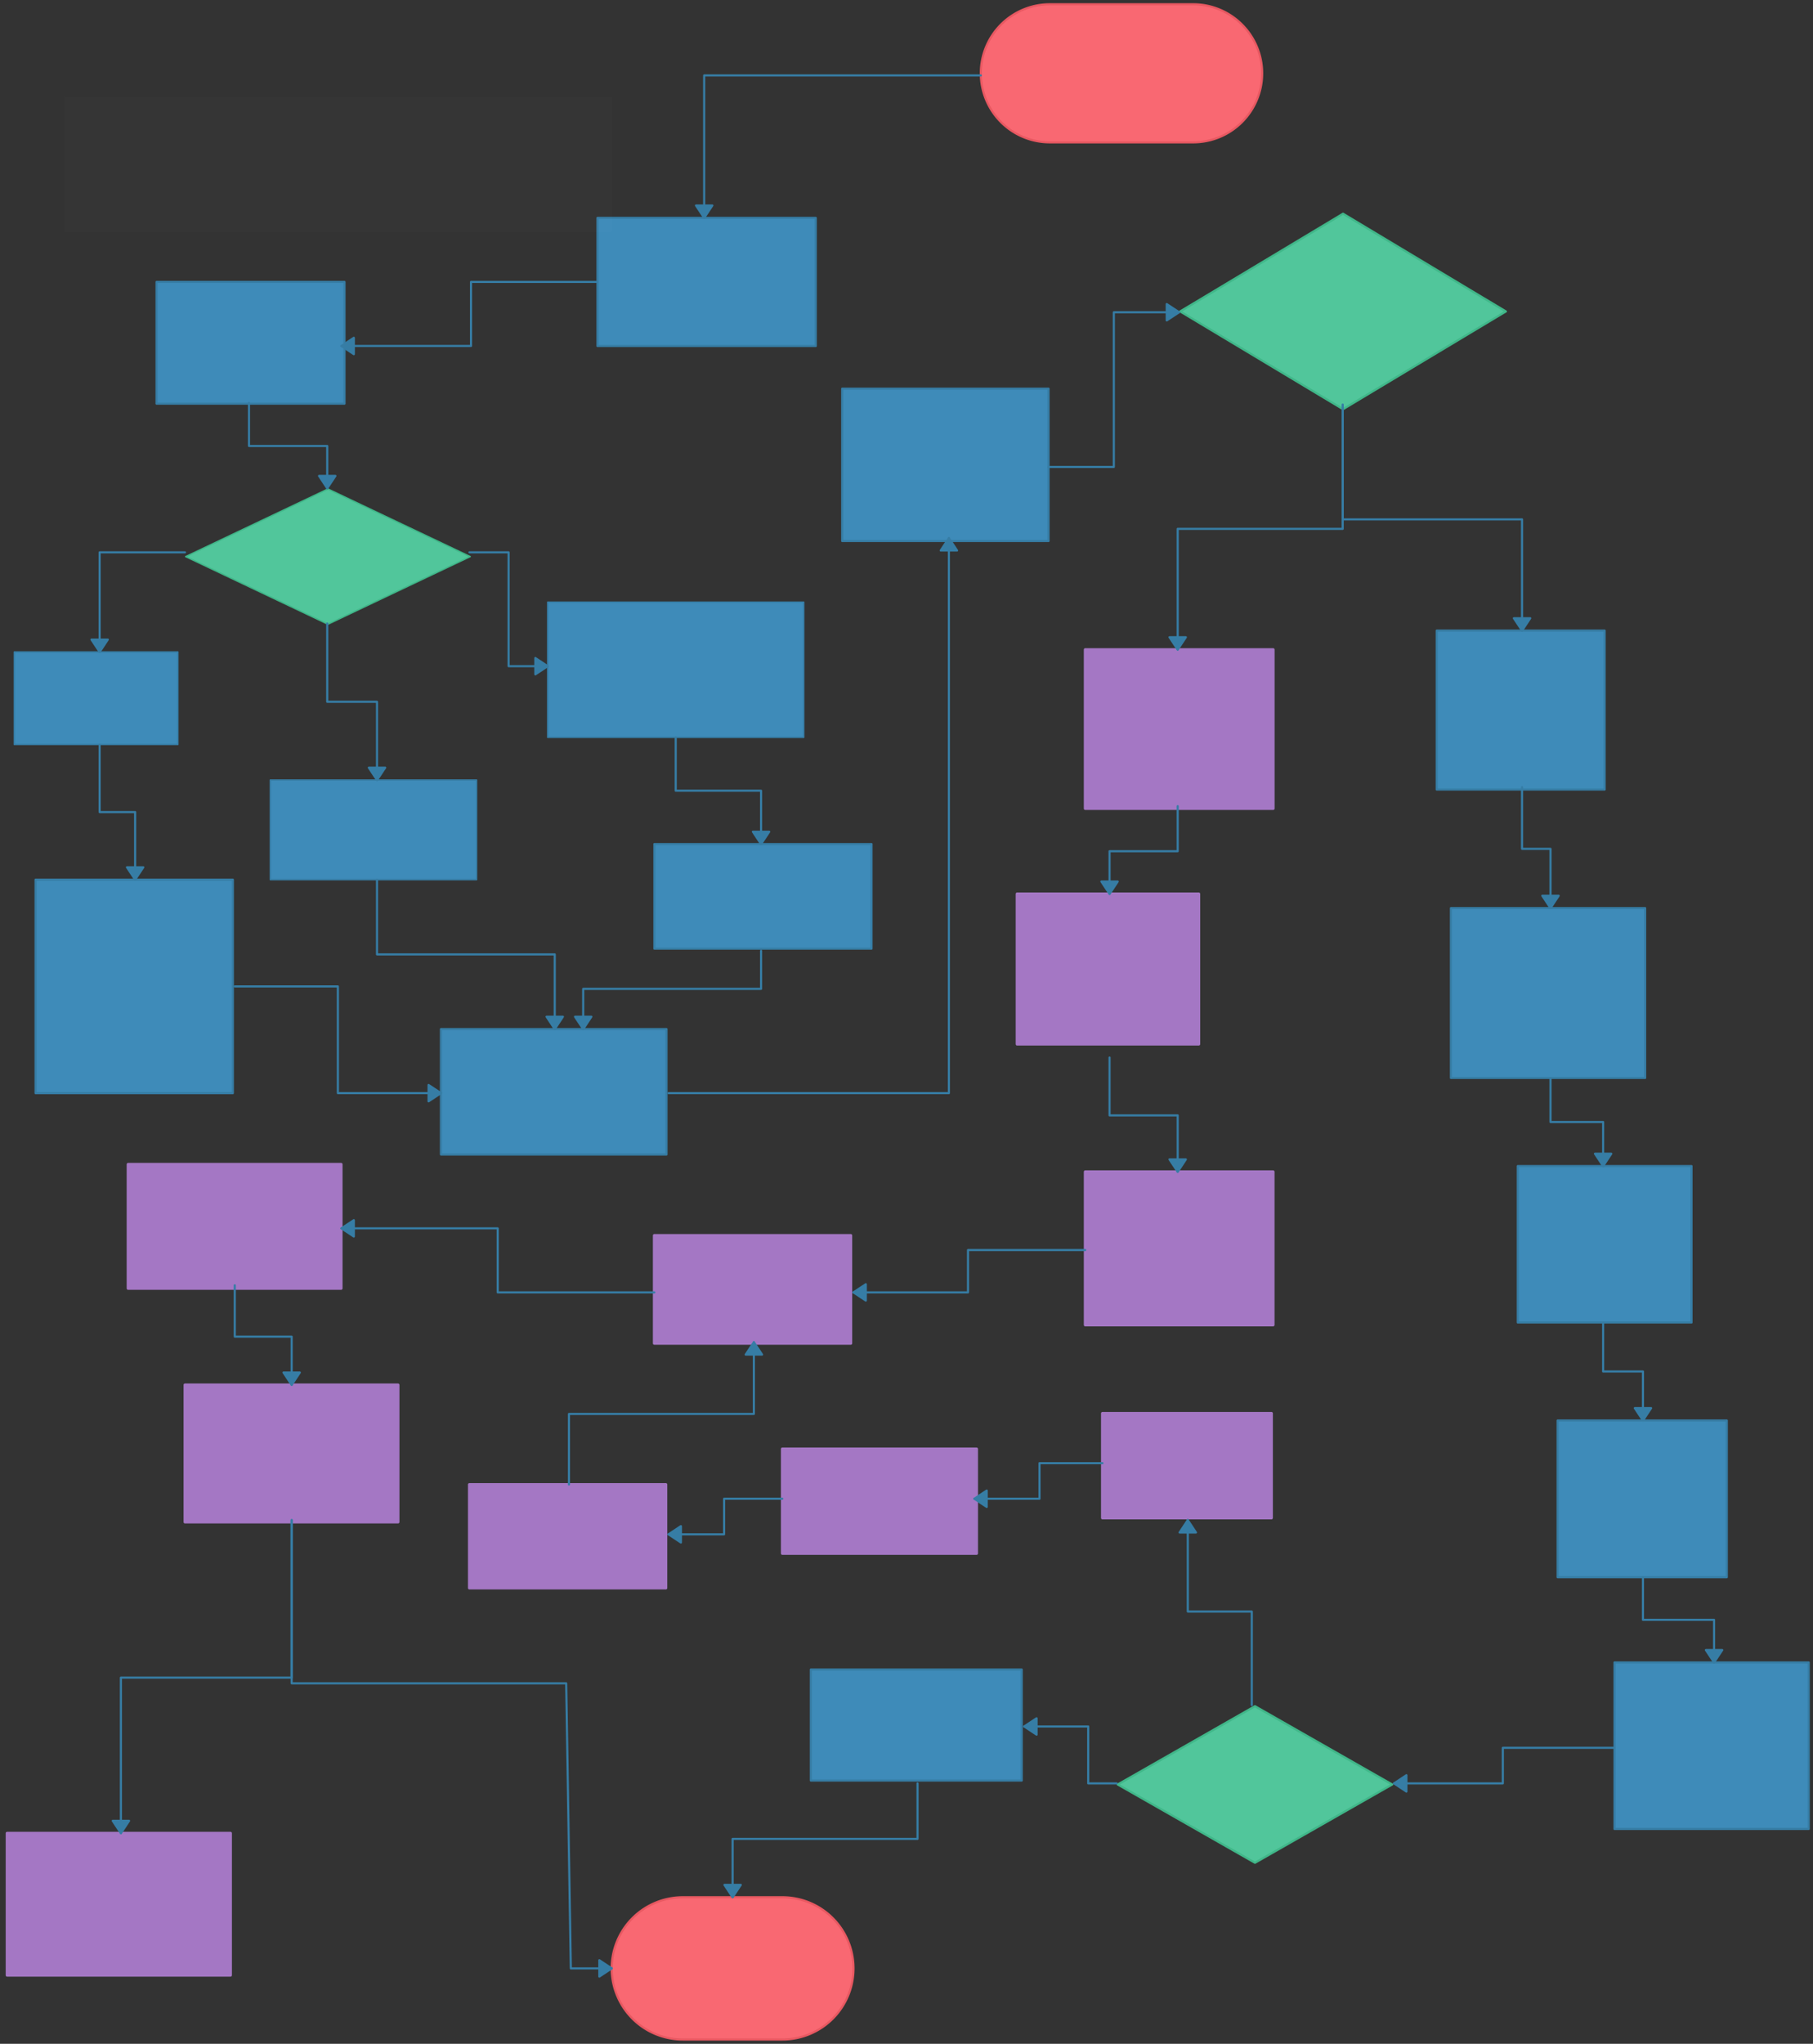<svg xmlns="http://www.w3.org/2000/svg" xmlns:svg="http://www.w3.org/2000/svg" xmlns:xlink="http://www.w3.org/1999/xlink" version="1.0" viewBox="39.95 41.9 1274.598 1436.071"><rect x="39.95" y="41.9" width="1274.598" height="1436.071" fill="#333333" stroke="none"/><defs><style type="text/css">
        @font-face {
            font-family: 'lt_bold';
            src: url('undefined/assets/fonts/lato/lt-bold-webfont.woff2') format('woff2'),
                url('undefined/assets/fonts/lato/lt-bold-webfont.woff') format('woff');
            font-weight: normal;
            font-style: normal;
        }
        @font-face {
            font-family: 'lt_bold_italic';
            src: url('undefined/assets/fonts/lato/lt-bolditalic-webfont.woff2') format('woff2'),
                url('undefined/assets/fonts/lato/lt-bolditalic-webfont.woff') format('woff');
            font-weight: normal;
            font-style: normal;
        }
        @font-face {
            font-family: 'lt_italic';
            src: url('undefined/assets/fonts/lato/lt-italic-webfont.woff2') format('woff2'),
                url('undefined/assets/fonts/lato/lt-italic-webfont.woff') format('woff');
            font-weight: normal;
            font-style: normal;
        }
        @font-face {
            font-family: 'lt_regular';
            src: url('undefined/assets/fonts/lato/lt-regular-webfont.woff2') format('woff2'),
                url('undefined/assets/fonts/lato/lt-regular-webfont.woff') format('woff');
            font-weight: normal;
            font-style: normal;
        }
        @font-face {
            font-family: 'lt-hairline';
            src: url('undefined/assets/fonts/embed/lt-hairline-webfont.woff2') format('woff2'),
                url('undefined/assets/fonts/embed/lt-hairline-webfont.woff') format('woff');
            font-weight: normal;
            font-style: normal;
        }
        @font-face {
            font-family: 'lt-thinitalic';
            src: url('undefined/assets/fonts/embed/lt-thinitalic-webfont.woff2') format('woff2'),
                url('undefined/assets/fonts/embed/lt-thinitalic-webfont.woff') format('woff');
            font-weight: normal;
            font-style: normal;
        }
        @font-face {
            font-family: 'champagne';
            src: url('undefined/assets/fonts/embed/champagne-webfont.woff2') format('woff2'),
                url('undefined/assets/fonts/embed/champagne-webfont.woff') format('woff');
            font-weight: normal;
            font-style: normal;
        }
        @font-face {
            font-family: 'indie';
            src: url('undefined/assets/fonts/embed/indie-flower-webfont.woff2') format('woff2'),
                url('undefined/assets/fonts/embed/indie-flower-webfont.woff') format('woff');
            font-weight: normal;
            font-style: normal;
        }
        @font-face {
            font-family: 'bebas';
            src: url('undefined/assets/fonts/embed/bebasneue_regular-webfont.woff2') format('woff2'),
                url('undefined/assets/fonts/embed/bebasneue_regular-webfont.woff') format('woff');
            font-weight: normal;
            font-style: normal;
        }
        @font-face {
            font-family: 'bree';
            src: url('undefined/assets/fonts/embed/breeserif-regular-webfont.woff2') format('woff2'),
                url('undefined/assets/fonts/embed/breeserif-regular-webfont.woff') format('woff');
            font-weight: normal;
            font-style: normal;
        }
        @font-face {
            font-family: 'spartan';
            src: url('undefined/assets/fonts/embed/leaguespartan-bold-webfont.woff2') format('woff2'),
                url('undefined/assets/fonts/embed/leaguespartan-bold-webfont.woff') format('woff');
            font-weight: normal;
            font-style: normal;
        }
        @font-face {
            font-family: 'montserrat';
            src: url('undefined/assets/fonts/embed/montserrat-medium-webfont.woff2') format('woff2'),
                url('undefined/assets/fonts/embed/montserrat-medium-webfont.woff') format('woff');
            font-weight: normal;
            font-style: normal;
        }
        @font-face {
            font-family: 'open_sanscondensed';
            src: url('undefined/assets/fonts/embed/opensans-condlight-webfont.woff2') format('woff2'),
                url('undefined/assets/fonts/embed/opensans-condlight-webfont.woff') format('woff');
            font-weight: normal;
            font-style: normal;
        }
        @font-face {
            font-family: 'open_sansitalic';
            src: url('undefined/assets/fonts/embed/opensans-italic-webfont.woff2') format('woff2'),
                url('undefined/assets/fonts/embed/opensans-italic-webfont.woff') format('woff');
            font-weight: normal;
            font-style: normal;
        }
        @font-face {
            font-family: 'playfair';
            src: url('undefined/assets/fonts/embed/playfairdisplay-regular-webfont.woff2') format('woff2'),
                url('undefined/assets/fonts/embed/playfairdisplay-regular-webfont.woff') format('woff');
            font-weight: normal;
            font-style: normal;
        }
        @font-face {
            font-family: 'raleway';
            src: url('undefined/assets/fonts/embed/raleway-regular-webfont.woff2') format('woff2'),
                url('undefined/assets/fonts/embed/raleway-regular-webfont.woff') format('woff');
            font-weight: normal;
            font-style: normal;
        }
        @font-face {
            font-family: 'courier_prime';
            src: url('undefined/assets/fonts/embed/courier_prime-webfont.woff2') format('woff2'),
                url('undefined/assets/fonts/embed/courier_prime-webfont.woff') format('woff');
            font-weight: normal;
            font-style: normal;
        }
        p {
            margin: 0;
        }
        </style></defs><g id="1r2x4p0zdi"><g transform="translate(729.5 44.9)"><path d="M 48.51,97.02 L 48.51,97.02 L 48.51,97.02 A 48.51 48.51 0 0 1 7.105427357601002e-15 48.51 L 2.1316282072803006e-14,48.51 L 2.1316282072803006e-14,48.51 A 48.51 48.51 0 0 1 48.51 7.105427357601002e-15 L 149.278,0 L 149.278,7.105427357601002e-15 L 149.278,7.105427357601002e-15 A 48.51 48.51 0 0 1 197.788 48.51 L 197.788,48.51 L 197.788,48.51 A 48.51 48.51 0 0 1 149.278 97.02 L 48.51,97.02 Z" fill="#f96872ff" stroke="#e85861" stroke-width="1.5" stroke-linecap="round" stroke-linejoin="round"/></g></g><g id="ymv3hyekyu"><g transform="translate(460 195)"><rect x="0" y="0" width="153.456" height="90.035" fill="#3e8bb9ff" stroke="#367da5" stroke-width="1.5" stroke-linecap="round" stroke-linejoin="round"/></g></g><g id="12iwmzmeuf"><g><path d="M 729.5,94.9 L 535,94.9 L 535,195" fill="none" stroke="#367da5" stroke-width="1.5" stroke-linecap="round" stroke-linejoin="round"/><path d="M 535,195 L 540.75,186.304 L 529.25,186.304 Z" fill="#367da5" stroke="#367da5" stroke-width="1.5" stroke-linecap="round" stroke-linejoin="round"/></g></g><g id="1tge3nex03"><g transform="translate(150 240)"><rect x="0" y="0" width="132.155" height="85.534" fill="#3e8bb9ff" stroke="#367da5" stroke-width="1.5" stroke-linecap="round" stroke-linejoin="round"/></g></g><g id="1rggxhxeq4"><g><path d="M 460,240 L 371.078,240 L 371.078,262.5 L 371.078,285 L 280,285" fill="none" stroke="#367da5" stroke-width="1.5" stroke-linecap="round" stroke-linejoin="round"/><path d="M 280,285 L 288.696,290.75 L 288.696,279.25 Z" fill="#367da5" stroke="#367da5" stroke-width="1.5" stroke-linecap="round" stroke-linejoin="round"/></g></g><g id="6xud8fdkpj"><g transform="translate(64.95 660)"><rect x="0" y="0" width="138.695" height="150.009" fill="#3e8bb9ff" stroke="#367da5" stroke-width="1.5" stroke-linecap="round" stroke-linejoin="round"/></g></g><g id="1w4jtle2tp"><g transform="translate(349.95 765)"><rect x="0" y="0" width="158.577" height="88.106" fill="#3e8bb9ff" stroke="#367da5" stroke-width="1.5" stroke-linecap="round" stroke-linejoin="round"/></g></g><g id="1z21vk82qf"><g><path d="M 204.95,735 L 277.484,735 L 277.484,772.5 L 277.484,810 L 349.95,810" fill="none" stroke="#367da5" stroke-width="1.5" stroke-linecap="round" stroke-linejoin="round"/><path d="M 349.95,810 L 341.254,804.25 L 341.254,815.75 Z" fill="#367da5" stroke="#367da5" stroke-width="1.5" stroke-linecap="round" stroke-linejoin="round"/></g></g><g id="64gtjwfe7p"><g transform="translate(500 635)"><rect x="0" y="0" width="152.662" height="73.452" fill="#3e8bb9ff" stroke="#367da5" stroke-width="1.5" stroke-linecap="round" stroke-linejoin="round"/></g></g><g id="7gncbjbrpt"><g transform="translate(632.05 315) rotate(1.177235816607016e-22)"><rect x="0" y="0" width="145.063" height="107.044" fill="#3e8bb9ff" stroke="#367da5" stroke-width="1.5" stroke-linecap="round" stroke-linejoin="round"/></g></g><g id="bjatscq3h0"><g><path d="M 509.95,810 L 707.05,810 L 707.05,420" fill="none" stroke="#367da5" stroke-width="1.5" stroke-linecap="round" stroke-linejoin="round"/><path d="M 707.05,420 L 701.3,428.696 L 712.8,428.696 Z" fill="#367da5" stroke="#367da5" stroke-width="1.5" stroke-linecap="round" stroke-linejoin="round"/></g></g><g id="1mzagqk0gt"><g transform="translate(868.9 191.3)"><path d="M 115.245,0.75 L 0.75,69.434 L 115.245,138.117 L 229.74,69.434 L 115.245,0.75" fill="rgb(81, 198, 155)" stroke="rgb(64, 183, 137)" stroke-width="1.5" stroke-linecap="round" stroke-linejoin="round" stroke-dasharray="100 0"/></g></g><g id="5fafyuw1tt"><g><path d="M 777.05,370 L 823.007,370 L 823.007,315.65 L 823.007,261.3 L 868.9,261.3" fill="none" stroke="#367da5" stroke-width="1.5" stroke-linecap="round" stroke-linejoin="round"/><path d="M 868.9,261.3 L 860.204,255.55 L 860.204,267.05 Z" fill="#367da5" stroke="#367da5" stroke-width="1.5" stroke-linecap="round" stroke-linejoin="round"/></g></g><g id="14mksykd7m"><g transform="translate(802.9 498.35)"><rect x="0" y="0" width="132.131" height="111.673" fill="#a477c4ff" stroke="#a477c4" stroke-width="2" stroke-linecap="round" stroke-linejoin="round"/></g></g><g id="95mse5aly4"><g><path d="M 983.9,326.3 L 983.9,413.509 L 925.9,413.509 L 867.9,413.509 L 867.9,498.35" fill="none" stroke="#367da5" stroke-width="1.5" stroke-linecap="round" stroke-linejoin="round"/><path d="M 867.9,498.35 L 873.65,489.654 L 862.15,489.654 Z" fill="#367da5" stroke="#367da5" stroke-width="1.5" stroke-linecap="round" stroke-linejoin="round"/></g></g><g id="95i7i07ynd"><g transform="translate(1050 485)"><rect x="0" y="0" width="118.081" height="111.669" fill="#3e8bb9ff" stroke="#367da5" stroke-width="1.5" stroke-linecap="round" stroke-linejoin="round"/></g></g><g id="18zwv7b2e9"><g><path d="M 983.9,326.3 L 983.9,406.834 L 1046.95,406.834 L 1110,406.834 L 1110,485" fill="none" stroke="#367da5" stroke-width="1.5" stroke-linecap="round" stroke-linejoin="round"/><path d="M 1110,485 L 1115.75,476.304 L 1104.25,476.304 Z" fill="#367da5" stroke="#367da5" stroke-width="1.5" stroke-linecap="round" stroke-linejoin="round"/></g></g><g id="bygaqafr1w"><g transform="translate(1060 680)"><rect x="0" y="0" width="136.561" height="119.314" fill="#3e8bb9ff" stroke="#367da5" stroke-width="1.5" stroke-linecap="round" stroke-linejoin="round"/></g></g><g id="7yd25oj5r5"><g><path d="M 1110,595 L 1110,638.335 L 1120,638.335 L 1130,638.335 L 1130,680" fill="none" stroke="#367da5" stroke-width="1.5" stroke-linecap="round" stroke-linejoin="round"/><path d="M 1130,680 L 1135.75,671.304 L 1124.25,671.304 Z" fill="#367da5" stroke="#367da5" stroke-width="1.5" stroke-linecap="round" stroke-linejoin="round"/></g></g><g id="iqmyk4ndax"><g transform="translate(1107 861.25)"><rect x="0" y="0" width="122.141" height="109.895" fill="#3e8bb9ff" stroke="#367da5" stroke-width="1.5" stroke-linecap="round" stroke-linejoin="round"/></g></g><g id="28xpl4hcz4"><g><path d="M 1130,800 L 1130,830.282 L 1148.5,830.282 L 1167,830.282 L 1167,861.25" fill="none" stroke="#367da5" stroke-width="1.5" stroke-linecap="round" stroke-linejoin="round"/><path d="M 1167,861.25 L 1172.75,852.554 L 1161.25,852.554 Z" fill="#367da5" stroke="#367da5" stroke-width="1.5" stroke-linecap="round" stroke-linejoin="round"/></g></g><g id="1fa70p4gz0"><g transform="translate(1135 1040)"><rect x="0" y="0" width="118.948" height="110.136" fill="#3e8bb9ff" stroke="#367da5" stroke-width="1.5" stroke-linecap="round" stroke-linejoin="round"/></g></g><g id="cvh2q4g27c"><g><path d="M 1167,971.25 L 1167,1005.572 L 1181,1005.572 L 1195,1005.572 L 1195,1040" fill="none" stroke="#367da5" stroke-width="1.5" stroke-linecap="round" stroke-linejoin="round"/><path d="M 1195,1040 L 1200.75,1031.304 L 1189.25,1031.304 Z" fill="#367da5" stroke="#367da5" stroke-width="1.5" stroke-linecap="round" stroke-linejoin="round"/></g></g><g id="4lofi2f9pc"><g transform="translate(1175 1210)"><rect x="0" y="0" width="136.548" height="117.021" fill="#3e8bb9ff" stroke="#367da5" stroke-width="1.5" stroke-linecap="round" stroke-linejoin="round"/></g></g><g id="1n8mghf2um"><g><path d="M 1195,1150 L 1195,1180.068 L 1220,1180.068 L 1245,1180.068 L 1245,1210" fill="none" stroke="#367da5" stroke-width="1.5" stroke-linecap="round" stroke-linejoin="round"/><path d="M 1245,1210 L 1250.75,1201.304 L 1239.25,1201.304 Z" fill="#367da5" stroke="#367da5" stroke-width="1.5" stroke-linecap="round" stroke-linejoin="round"/></g></g><g id="25w0wo4q6p"><g transform="translate(755 670)"><rect x="0" y="0" width="127.738" height="105.547" fill="#a477c4ff" stroke="#a477c4" stroke-width="2" stroke-linecap="round" stroke-linejoin="round"/></g></g><g id="6m26c32ovv"><g><path d="M 867.9,608.35 L 867.9,640.011 L 843.95,640.011 L 820,640.011 L 820,670" fill="none" stroke="#367da5" stroke-width="1.5" stroke-linecap="round" stroke-linejoin="round"/><path d="M 820,670 L 825.75,661.304 L 814.25,661.304 Z" fill="#367da5" stroke="#367da5" stroke-width="1.5" stroke-linecap="round" stroke-linejoin="round"/></g></g><g id="18dh6hupay"><g transform="translate(802.9 865.25)"><rect x="0" y="0" width="132.091" height="107.625" fill="#a477c4ff" stroke="#a477c4" stroke-width="2" stroke-linecap="round" stroke-linejoin="round"/></g></g><g id="n976crb4km"><g><path d="M 820,785 L 820,825.625 L 843.95,825.625 L 867.9,825.625 L 867.9,865.25" fill="none" stroke="#367da5" stroke-width="1.5" stroke-linecap="round" stroke-linejoin="round"/><path d="M 867.9,865.25 L 873.65,856.554 L 862.15,856.554 Z" fill="#367da5" stroke="#367da5" stroke-width="1.5" stroke-linecap="round" stroke-linejoin="round"/></g></g><g id="5qintvr54v"><g transform="translate(825 1240)"><path d="M 97.234,0.75 L 0.75,55.767 L 97.234,110.784 L 193.718,55.767 L 97.234,0.75" fill="rgb(81, 198, 155)" stroke="rgb(64, 183, 137)" stroke-width="1.5" stroke-linecap="round" stroke-linejoin="round" stroke-dasharray="100 0"/></g></g><g id="155itz1jet"><g><path d="M 1175,1270 L 1096.484,1270 L 1096.484,1282.5 L 1096.484,1295 L 1020,1295" fill="none" stroke="#367da5" stroke-width="1.5" stroke-linecap="round" stroke-linejoin="round"/><path d="M 1020,1295 L 1028.696,1300.75 L 1028.696,1289.25 Z" fill="#367da5" stroke="#367da5" stroke-width="1.5" stroke-linecap="round" stroke-linejoin="round"/></g></g><g id="qi6xrtwn2m"><g transform="translate(610 1215)"><rect x="0" y="0" width="148.258" height="77.997" fill="#3e8bb9ff" stroke="#367da5" stroke-width="1.5" stroke-linecap="round" stroke-linejoin="round"/></g></g><g id="d88727v0h9"><g><path d="M 825,1295 L 805,1295 L 805,1275 L 805,1255 L 760,1255" fill="none" stroke="#367da5" stroke-width="1.5" stroke-linecap="round" stroke-linejoin="round"/><path d="M 760,1255 L 768.696,1260.75 L 768.696,1249.25 Z" fill="#367da5" stroke="#367da5" stroke-width="1.5" stroke-linecap="round" stroke-linejoin="round"/></g></g><g id="6bxhqpzmov"><g transform="translate(470 1375)"><path d="M 49.985,99.971 L 49.985,99.971 L 49.985,99.971 A 49.985 49.985 0 0 1 -7.105427357601002e-15 49.985 L -7.105427357601002e-15,49.985 L -7.105427357601002e-15,49.985 A 49.985 49.985 0 0 1 49.985 7.105427357601002e-15 L 120.014,0 L 120.014,-7.105427357601002e-15 L 120.014,-7.105427357601002e-15 A 49.985 49.985 0 0 1 169.999 49.985 L 169.999,49.985 L 169.999,49.985 A 49.985 49.985 0 0 1 120.014 99.971 L 49.985,99.971 Z" fill="#f96872ff" stroke="#e85861" stroke-width="1.5" stroke-linecap="round" stroke-linejoin="round"/></g></g><g id="5hz266ayzr"><g><path d="M 685,1295 L 685,1333.999 L 620,1333.999 L 555,1333.999 L 555,1375" fill="none" stroke="#367da5" stroke-width="1.5" stroke-linecap="round" stroke-linejoin="round"/><path d="M 555,1375 L 560.75,1366.304 L 549.25,1366.304 Z" fill="#367da5" stroke="#367da5" stroke-width="1.5" stroke-linecap="round" stroke-linejoin="round"/></g></g><g id="1u39vektrw"><g transform="translate(815 1035) rotate(4.846527906808748e-15)"><rect x="0" y="0" width="118.825" height="73.509" fill="#a477c4ff" stroke="#a477c4" stroke-width="2" stroke-linecap="round" stroke-linejoin="round"/></g></g><g id="2rrvhev3y6"><g><path d="M 920,1240 L 920,1174.254 L 897.5,1174.254 L 875,1174.254 L 875,1110" fill="none" stroke="#367da5" stroke-width="1.5" stroke-linecap="round" stroke-linejoin="round"/><path d="M 875,1110 L 869.25,1118.696 L 880.75,1118.696 Z" fill="#367da5" stroke="#367da5" stroke-width="1.5" stroke-linecap="round" stroke-linejoin="round"/></g></g><g id="1j3bzewa88"><g transform="translate(589.95 1060)"><rect x="0" y="0" width="136.561" height="73.424" fill="#a477c4ff" stroke="#a477c4" stroke-width="2" stroke-linecap="round" stroke-linejoin="round"/></g></g><g id="1b80xujhgi"><g><path d="M 815,1070 L 770.755,1070 L 770.755,1082.5 L 770.755,1095 L 724.95,1095" fill="none" stroke="#367da5" stroke-width="1.5" stroke-linecap="round" stroke-linejoin="round"/><path d="M 724.95,1095 L 733.646,1100.75 L 733.646,1089.25 Z" fill="#367da5" stroke="#367da5" stroke-width="1.5" stroke-linecap="round" stroke-linejoin="round"/></g></g><g id="tl38jdwhvy"><g transform="translate(369.95 1085)"><rect x="0" y="0" width="138.125" height="72.738" fill="#a477c4ff" stroke="#a477c4" stroke-width="2" stroke-linecap="round" stroke-linejoin="round"/></g></g><g id="ff1b060tjv"><g><path d="M 589.95,1095 L 549.013,1095 L 549.013,1107.5 L 549.013,1120 L 509.95,1120" fill="none" stroke="#367da5" stroke-width="1.5" stroke-linecap="round" stroke-linejoin="round"/><path d="M 509.95,1120 L 518.646,1125.75 L 518.646,1114.25 Z" fill="#367da5" stroke="#367da5" stroke-width="1.5" stroke-linecap="round" stroke-linejoin="round"/></g></g><g id="18kwq36gp0"><g transform="translate(499.95 910)"><rect x="0" y="0" width="138.125" height="75.8" fill="#a477c4ff" stroke="#a477c4" stroke-width="2" stroke-linecap="round" stroke-linejoin="round"/></g></g><g id="2iock3ytly"><g><path d="M 439.95,1085 L 439.95,1035.4 L 504.95,1035.4 L 569.95,1035.4 L 569.95,985" fill="none" stroke="#367da5" stroke-width="1.5" stroke-linecap="round" stroke-linejoin="round"/><path d="M 569.95,985 L 564.2,993.696 L 575.7,993.696 Z" fill="#367da5" stroke="#367da5" stroke-width="1.5" stroke-linecap="round" stroke-linejoin="round"/></g></g><g id="qns5bo2ytk"><g><path d="M 802.9,920.25 L 720.488,920.25 L 720.488,935.125 L 720.488,950 L 639.95,950" fill="none" stroke="#367da5" stroke-width="1.5" stroke-linecap="round" stroke-linejoin="round"/><path d="M 639.95,950 L 648.646,955.75 L 648.646,944.25 Z" fill="#367da5" stroke="#367da5" stroke-width="1.5" stroke-linecap="round" stroke-linejoin="round"/></g></g><g id="geohfmgw3a"><g transform="translate(130 860)"><rect x="0" y="0" width="149.771" height="87.191" fill="#a477c4ff" stroke="#a477c4" stroke-width="2" stroke-linecap="round" stroke-linejoin="round"/></g></g><g id="q6a1aonxas"><g><path d="M 499.95,950 L 389.86,950 L 389.86,927.5 L 389.86,905 L 280,905" fill="none" stroke="#367da5" stroke-width="1.5" stroke-linecap="round" stroke-linejoin="round"/><path d="M 280,905 L 288.696,910.75 L 288.696,899.25 Z" fill="#367da5" stroke="#367da5" stroke-width="1.5" stroke-linecap="round" stroke-linejoin="round"/></g></g><g id="2gqk1e8ikt"><g transform="translate(170 1015)"><rect x="0" y="0" width="149.771" height="96.369" fill="#a477c4ff" stroke="#a477c4" stroke-width="2" stroke-linecap="round" stroke-linejoin="round"/></g></g><g id="2et9i859oc"><g><path d="M 205,945 L 205,981.095 L 225,981.095 L 245,981.095 L 245,1015" fill="none" stroke="#367da5" stroke-width="1.5" stroke-linecap="round" stroke-linejoin="round"/><path d="M 245,1015 L 250.75,1006.304 L 239.25,1006.304 Z" fill="#367da5" stroke="#367da5" stroke-width="1.5" stroke-linecap="round" stroke-linejoin="round"/></g></g><g id="23601oc23c"><g><path d="M 245,1110 L 245,1224.684 L 341.5,1224.684 L 438,1224.684 L 439.631,1324.842 L 441.263,1425 L 470,1425" fill="none" stroke="#367da5" stroke-width="1.5" stroke-linecap="round" stroke-linejoin="round"/><path d="M 470,1425 L 461.304,1419.25 L 461.304,1430.75 Z" fill="#367da5" stroke="#367da5" stroke-width="1.5" stroke-linecap="round" stroke-linejoin="round"/></g></g><g id="e2mv3rg2us"><g transform="translate(44.95 1330)"><rect x="0" y="0" width="157.045" height="99.788" fill="#a477c4ff" stroke="#a477c4" stroke-width="2" stroke-linecap="round" stroke-linejoin="round"/></g></g><g id="ct5pchrrlj"><g><path d="M 575,710 L 575,736.726 L 512.475,736.726 L 449.95,736.726 L 449.95,765" fill="none" stroke="#367da5" stroke-width="1.5" stroke-linecap="round" stroke-linejoin="round"/><path d="M 449.95,765 L 455.7,756.304 L 444.2,756.304 Z" fill="#367da5" stroke="#367da5" stroke-width="1.5" stroke-linecap="round" stroke-linejoin="round"/></g></g><g id="6o7im0mzwh"><g transform="translate(84.977 110)"><rect x="0" y="0" width="385.152" height="94.975" fill="rgba(255,255,255,0.01)" stroke="rgba(255,255,255,0.01)" stroke-width="NaN" stroke-linecap="round" stroke-linejoin="round"/></g></g><g id="bguv0aybrh"><g transform="translate(170 385)"><path d="M 100.501,0.5 L 0.5,48 L 100.501,95.5 L 200.502,48 L 100.501,0.5" fill="rgb(81, 198, 155)" stroke="rgb(64, 183, 137)" stroke-width="1" stroke-linecap="round" stroke-linejoin="round" stroke-dasharray="100 0"/></g></g><g id="2d6461qhs1"><g><path d="M 215,325 L 215,355.267 L 242.5,355.267 L 270,355.267 L 270,385" fill="none" stroke="#367da5" stroke-width="1.5" stroke-linecap="round" stroke-linejoin="round"/><path d="M 270,385 L 275.75,376.304 L 264.25,376.304 Z" fill="#367da5" stroke="#367da5" stroke-width="1.5" stroke-linecap="round" stroke-linejoin="round"/></g></g><g id="21inrydy4r"><g transform="translate(50 500)"><rect x="0" y="0" width="115.003" height="65" fill="#3e8bb9ff" stroke="#367da5" stroke-width="1" stroke-linecap="round" stroke-linejoin="round"/></g></g><g id="a18mkvay2e"><g><path d="M 170,430 L 110,430 L 110,500" fill="none" stroke="#367da5" stroke-width="1.5" stroke-linecap="round" stroke-linejoin="round"/><path d="M 110,500 L 115.75,491.304 L 104.25,491.304 Z" fill="#367da5" stroke="#367da5" stroke-width="1.5" stroke-linecap="round" stroke-linejoin="round"/></g></g><g id="zyjui1rg3k"><g><path d="M 110,565 L 110,612.5 L 122.475,612.5 L 134.95,612.5 L 134.95,660" fill="none" stroke="#367da5" stroke-width="1.5" stroke-linecap="round" stroke-linejoin="round"/><path d="M 134.95,660 L 140.7,651.304 L 129.2,651.304 Z" fill="#367da5" stroke="#367da5" stroke-width="1.5" stroke-linecap="round" stroke-linejoin="round"/></g></g><g id="5oa34mlglm"><g transform="translate(230 590)"><rect x="0" y="0" width="145.001" height="70" fill="#3e8bb9ff" stroke="#367da5" stroke-width="1" stroke-linecap="round" stroke-linejoin="round"/></g></g><g id="311o8mffix"><g><path d="M 270,480 L 270,535 L 287.5,535 L 305,535 L 305,590" fill="none" stroke="#367da5" stroke-width="1.5" stroke-linecap="round" stroke-linejoin="round"/><path d="M 305,590 L 310.75,581.304 L 299.25,581.304 Z" fill="#367da5" stroke="#367da5" stroke-width="1.5" stroke-linecap="round" stroke-linejoin="round"/></g></g><g id="2mygv2olm5"><g><path d="M 305,660 L 305,712.5 L 367.475,712.5 L 429.95,712.5 L 429.95,765" fill="none" stroke="#367da5" stroke-width="1.5" stroke-linecap="round" stroke-linejoin="round"/><path d="M 429.95,765 L 435.7,756.304 L 424.2,756.304 Z" fill="#367da5" stroke="#367da5" stroke-width="1.5" stroke-linecap="round" stroke-linejoin="round"/></g></g><g id="1r2j7hbjbl"><g transform="translate(425 465)"><rect x="0" y="0" width="180" height="94.999" fill="#3e8bb9ff" stroke="#367da5" stroke-width="1" stroke-linecap="round" stroke-linejoin="round"/></g></g><g id="7a06epd3ul"><g><path d="M 370,430 L 397.501,430 L 397.501,470 L 397.501,510 L 425,510" fill="none" stroke="#367da5" stroke-width="1.5" stroke-linecap="round" stroke-linejoin="round"/><path d="M 425,510 L 416.304,504.25 L 416.304,515.75 Z" fill="#367da5" stroke="#367da5" stroke-width="1.5" stroke-linecap="round" stroke-linejoin="round"/></g></g><g id="5ag34quwqe"><g><path d="M 515,560 L 515,597.495 L 545,597.495 L 575,597.495 L 575,635" fill="none" stroke="#367da5" stroke-width="1.5" stroke-linecap="round" stroke-linejoin="round"/><path d="M 575,635 L 580.75,626.304 L 569.25,626.304 Z" fill="#367da5" stroke="#367da5" stroke-width="1.5" stroke-linecap="round" stroke-linejoin="round"/></g></g><g id="1kvgkhz7cy"><g><path d="M 245,1110 L 245,1220.684 L 184.975,1220.684 L 124.95,1220.684 L 124.95,1330" fill="none" stroke="#367da5" stroke-width="1.5" stroke-linecap="round" stroke-linejoin="round"/><path d="M 124.95,1330 L 130.7,1321.304 L 119.2,1321.304 Z" fill="#367da5" stroke="#367da5" stroke-width="1.5" stroke-linecap="round" stroke-linejoin="round"/></g></g></svg>